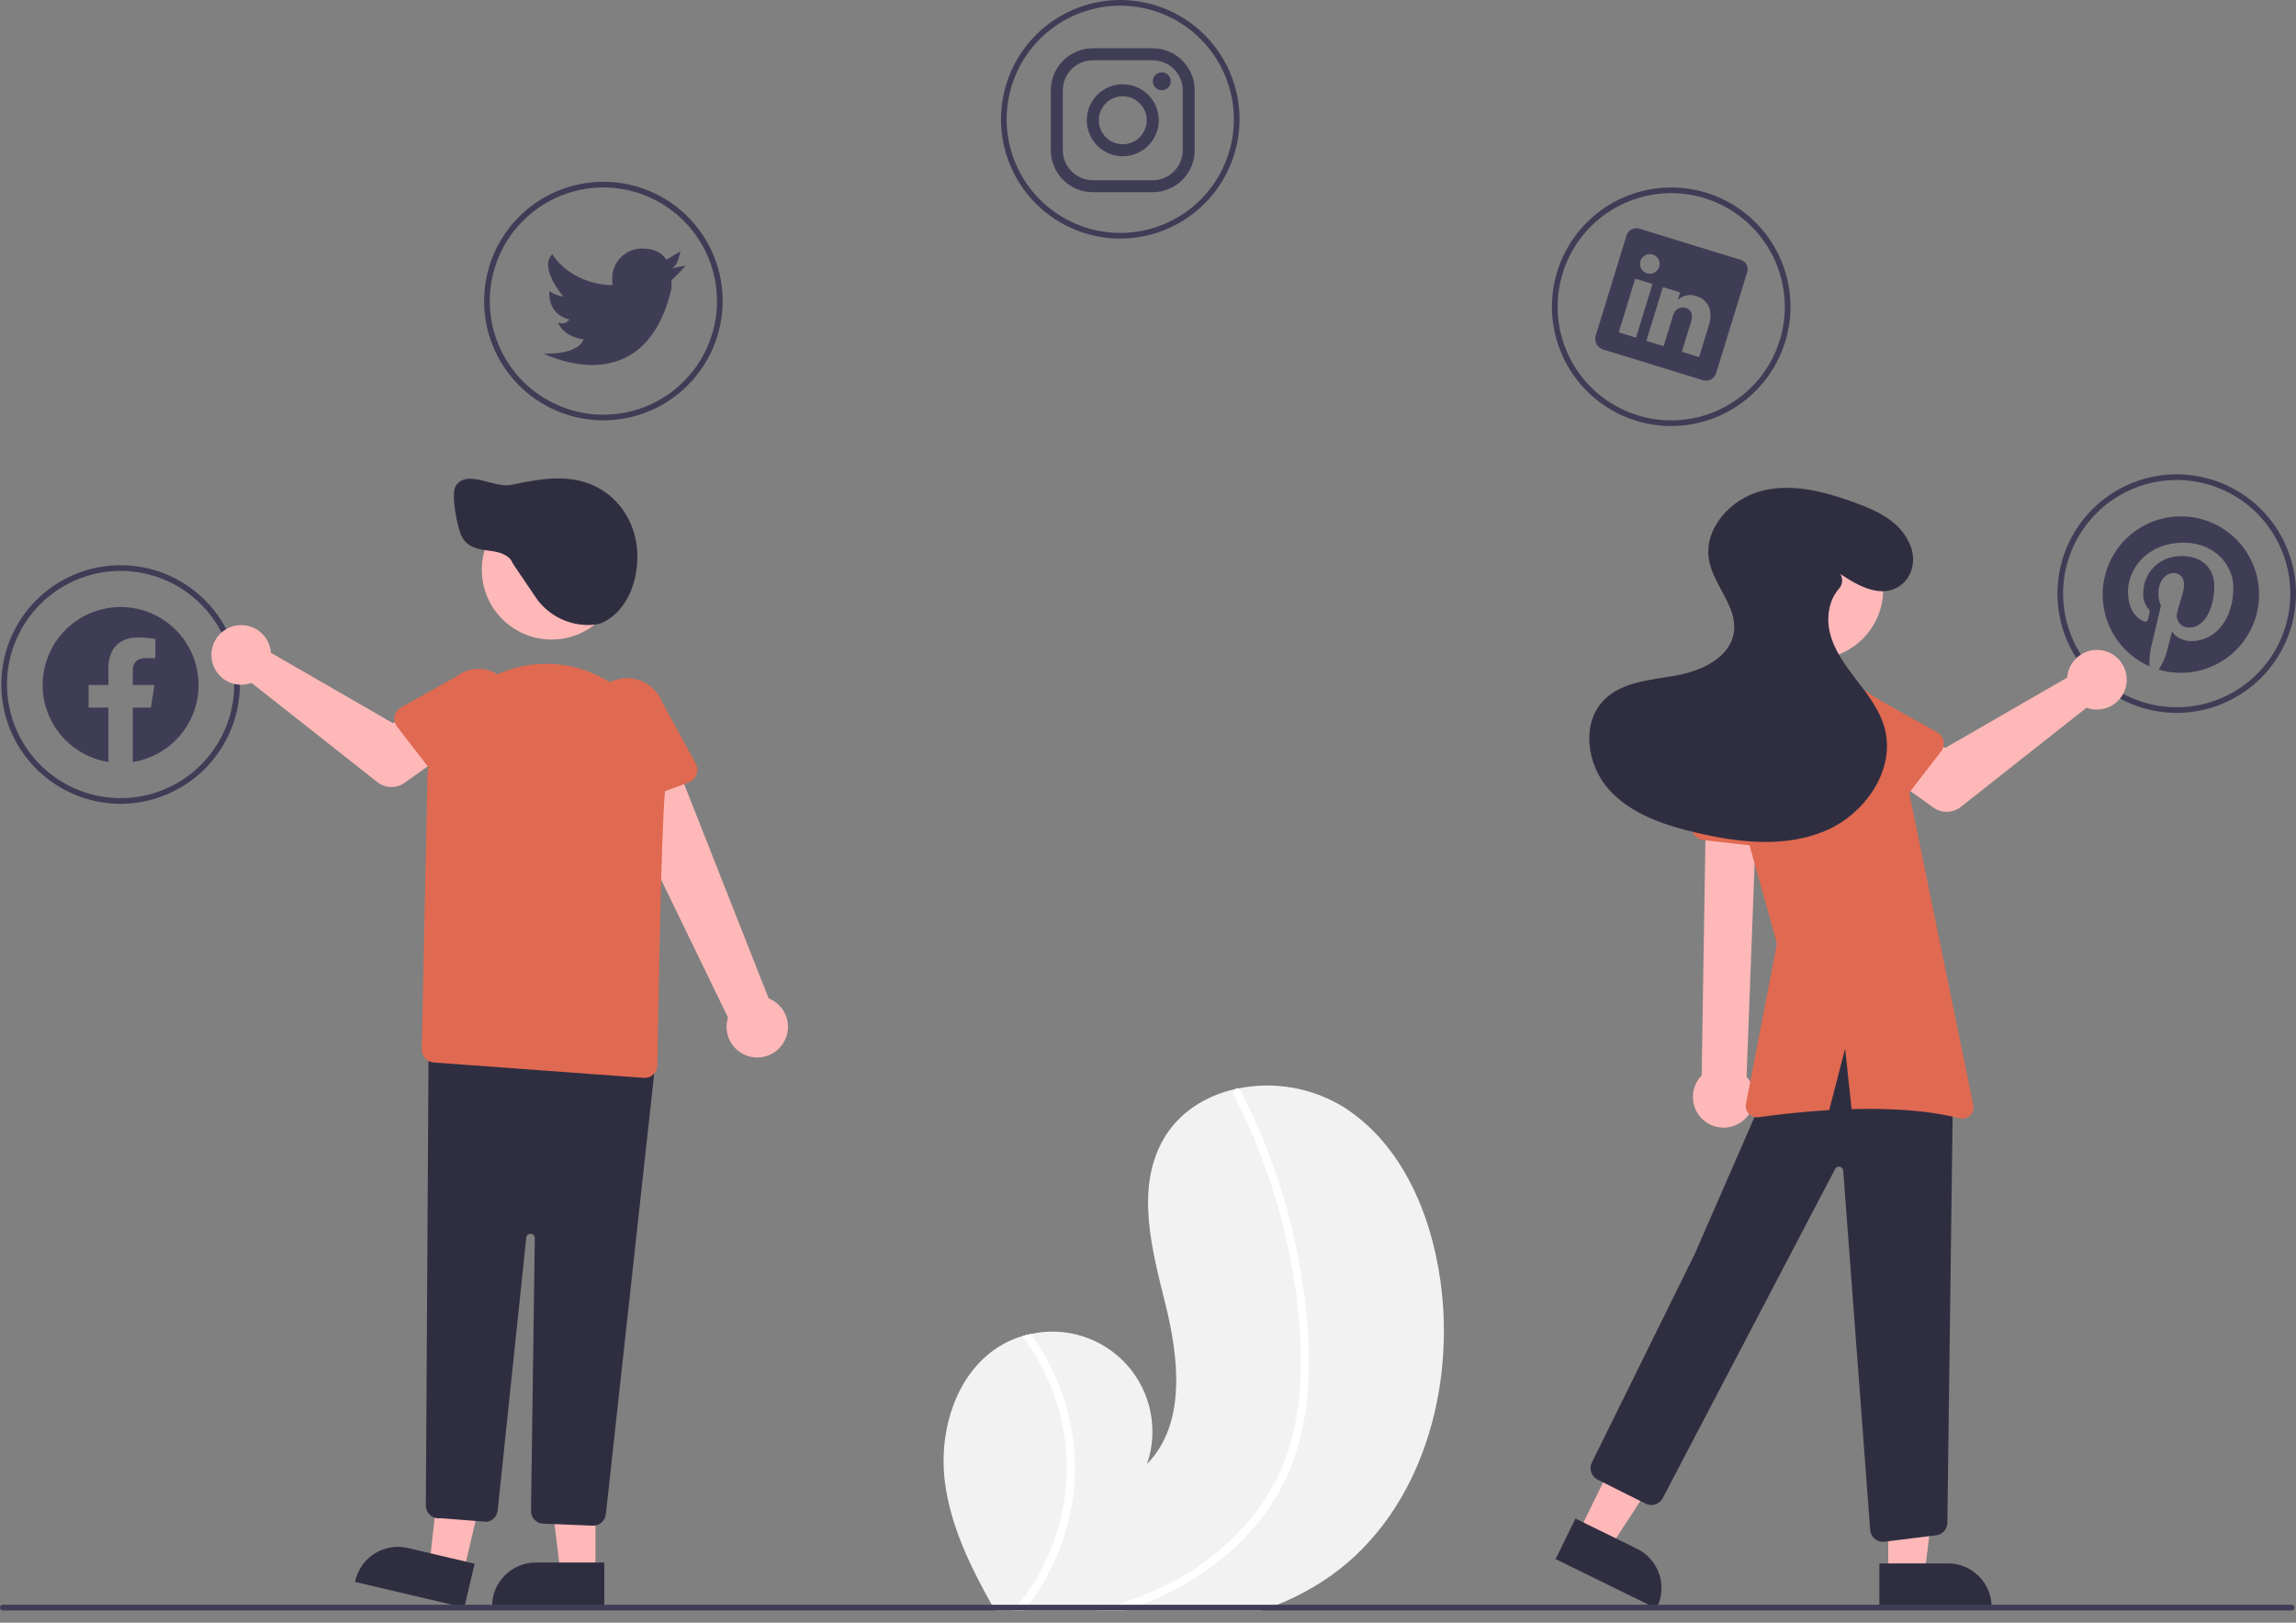 <svg width="150" height="106" viewBox="0 0 150 106" fill="none" xmlns="http://www.w3.org/2000/svg">
<rect x="0" y="0" width="150" height="106" fill="#808080" stroke="none"/>
<g clip-path="url(#clip0)">
<path d="M87.037 102.865C85.922 103.663 84.714 104.323 83.439 104.828C83.105 104.961 82.769 105.085 82.428 105.199H65.001C64.93 105.076 64.861 104.952 64.791 104.828C63.377 102.297 62.095 99.668 61.731 96.809C61.295 93.376 62.518 89.489 65.54 87.803C65.936 87.582 66.356 87.407 66.791 87.28C66.971 87.224 67.155 87.179 67.34 87.14C68.473 86.889 69.653 86.944 70.757 87.299C71.862 87.655 72.852 88.298 73.626 89.163C74.399 90.028 74.929 91.083 75.159 92.221C75.39 93.358 75.314 94.536 74.938 95.634C77.5 93.007 77.021 88.747 76.138 85.187C75.253 81.626 74.181 77.663 75.982 74.465C76.983 72.685 78.743 71.581 80.717 71.136C80.778 71.123 80.84 71.11 80.899 71.099C83.253 70.622 85.7 71.051 87.751 72.299C91.528 74.678 93.467 79.192 94.096 83.612C95.111 90.725 92.866 98.662 87.037 102.865Z" fill="#F2F2F2"/>
<path d="M68.708 89.408C70.103 92.24 70.548 95.447 69.977 98.553C69.546 100.83 68.596 102.977 67.201 104.828C67.106 104.954 67.01 105.078 66.912 105.199H66.223C66.329 105.078 66.433 104.954 66.531 104.828C67.798 103.249 68.717 101.421 69.226 99.462C69.736 97.504 69.826 95.459 69.489 93.464C69.089 91.219 68.165 89.1 66.791 87.28C66.971 87.224 67.155 87.18 67.34 87.141C67.863 87.854 68.32 88.613 68.708 89.408Z" fill="white"/>
<path d="M85.38 91.462C85.231 93.031 84.854 94.569 84.261 96.029C83.714 97.322 82.978 98.525 82.075 99.599C80.233 101.816 77.795 103.484 75.147 104.594C74.954 104.675 74.76 104.753 74.563 104.828C74.222 104.961 73.876 105.084 73.53 105.199H71.65C72.094 105.087 72.535 104.963 72.971 104.828C74.008 104.505 75.019 104.106 75.997 103.635C78.483 102.456 80.641 100.686 82.283 98.479C84.044 96.048 84.821 93.126 84.955 90.155C85.096 86.977 84.682 83.742 83.957 80.649C83.216 77.478 82.091 74.411 80.604 71.515C80.571 71.449 80.564 71.373 80.585 71.303C80.606 71.232 80.653 71.173 80.717 71.136C80.771 71.101 80.836 71.087 80.899 71.099C80.93 71.107 80.959 71.122 80.983 71.142C81.007 71.163 81.027 71.189 81.04 71.218C81.224 71.576 81.404 71.934 81.576 72.296C83.017 75.312 84.078 78.496 84.736 81.773C85.372 84.934 85.714 88.243 85.38 91.462Z" fill="white"/>
<path d="M7.88 52.507C6.338 52.507 4.832 52.05 3.55 51.193C2.269 50.337 1.27 49.12 0.68 47.696C0.091 46.272 -0.064 44.706 0.237 43.194C0.538 41.682 1.28 40.294 2.37 39.204C3.459 38.114 4.848 37.372 6.359 37.071C7.871 36.771 9.438 36.925 10.862 37.515C12.286 38.105 13.503 39.103 14.359 40.385C15.215 41.666 15.672 43.173 15.672 44.714C15.67 46.78 14.848 48.761 13.387 50.222C11.926 51.682 9.946 52.504 7.88 52.507ZM7.88 37.293C6.412 37.293 4.977 37.728 3.757 38.543C2.536 39.359 1.585 40.518 1.023 41.874C0.461 43.23 0.314 44.722 0.601 46.162C0.887 47.602 1.594 48.924 2.632 49.962C3.67 51 4.992 51.707 6.432 51.993C7.871 52.279 9.364 52.132 10.72 51.571C12.076 51.009 13.235 50.058 14.05 48.837C14.866 47.617 15.301 46.182 15.301 44.714C15.299 42.746 14.516 40.86 13.125 39.469C11.734 38.078 9.847 37.295 7.88 37.293Z" fill="#3F3D56"/>
<path d="M39.421 27.459C37.88 27.459 36.373 27.002 35.091 26.146C33.81 25.29 32.811 24.073 32.221 22.649C31.632 21.225 31.477 19.658 31.778 18.146C32.079 16.635 32.821 15.246 33.911 14.157C35 13.067 36.389 12.325 37.901 12.024C39.412 11.723 40.979 11.878 42.403 12.467C43.827 13.057 45.044 14.056 45.9 15.338C46.756 16.619 47.213 18.126 47.213 19.667C47.211 21.733 46.389 23.713 44.928 25.174C43.467 26.635 41.487 27.457 39.421 27.459ZM39.421 12.245C37.953 12.245 36.518 12.681 35.298 13.496C34.077 14.312 33.126 15.471 32.564 16.827C32.002 18.183 31.855 19.675 32.142 21.115C32.428 22.554 33.135 23.877 34.173 24.915C35.211 25.952 36.533 26.659 37.973 26.946C39.413 27.232 40.905 27.085 42.261 26.523C43.617 25.962 44.776 25.01 45.591 23.79C46.407 22.569 46.842 21.135 46.842 19.667C46.84 17.699 46.057 15.813 44.666 14.421C43.275 13.03 41.388 12.248 39.421 12.245Z" fill="#3F3D56"/>
<path d="M73.188 15.585C71.647 15.585 70.14 15.128 68.859 14.272C67.578 13.415 66.579 12.198 65.989 10.775C65.399 9.351 65.245 7.784 65.546 6.272C65.846 4.761 66.588 3.372 67.678 2.282C68.768 1.193 70.156 0.45 71.668 0.15C73.18 -0.151 74.746 0.003 76.17 0.593C77.594 1.183 78.811 2.182 79.668 3.463C80.524 4.745 80.981 6.251 80.981 7.793C80.978 9.858 80.157 11.839 78.696 13.3C77.235 14.761 75.254 15.583 73.188 15.585ZM73.188 0.371C71.72 0.371 70.285 0.806 69.065 1.622C67.845 2.437 66.893 3.596 66.332 4.952C65.77 6.309 65.623 7.801 65.909 9.24C66.196 10.68 66.903 12.002 67.941 13.04C68.978 14.078 70.301 14.785 71.74 15.071C73.18 15.358 74.672 15.211 76.028 14.649C77.384 14.087 78.543 13.136 79.359 11.916C80.174 10.695 80.61 9.26 80.61 7.793C80.608 5.825 79.825 3.939 78.433 2.547C77.042 1.156 75.156 0.373 73.188 0.371Z" fill="#3F3D56"/>
<path d="M109.182 27.83C107.641 27.83 106.134 27.373 104.853 26.517C103.571 25.661 102.573 24.444 101.983 23.02C101.393 21.596 101.239 20.029 101.539 18.518C101.84 17.006 102.582 15.617 103.672 14.528C104.762 13.438 106.15 12.696 107.662 12.395C109.174 12.094 110.74 12.249 112.164 12.838C113.588 13.428 114.805 14.427 115.661 15.709C116.518 16.99 116.975 18.497 116.975 20.038C116.972 22.104 116.151 24.084 114.69 25.545C113.229 27.006 111.248 27.828 109.182 27.83ZM109.182 12.616C107.714 12.616 106.279 13.052 105.059 13.867C103.839 14.683 102.887 15.842 102.326 17.198C101.764 18.554 101.617 20.046 101.903 21.486C102.19 22.925 102.897 24.248 103.934 25.286C104.972 26.323 106.295 27.03 107.734 27.317C109.174 27.603 110.666 27.456 112.022 26.894C113.378 26.333 114.537 25.381 115.353 24.161C116.168 22.941 116.604 21.506 116.604 20.038C116.601 18.07 115.819 16.184 114.427 14.793C113.036 13.401 111.15 12.619 109.182 12.616Z" fill="#3F3D56"/>
<path d="M142.208 46.569C140.666 46.569 139.16 46.112 137.878 45.256C136.597 44.4 135.598 43.183 135.008 41.759C134.418 40.335 134.264 38.768 134.565 37.257C134.865 35.745 135.608 34.357 136.697 33.267C137.787 32.177 139.176 31.435 140.687 31.134C142.199 30.833 143.766 30.988 145.19 31.578C146.613 32.167 147.83 33.166 148.687 34.448C149.543 35.729 150 37.236 150 38.777C149.998 40.843 149.176 42.824 147.715 44.284C146.254 45.745 144.273 46.567 142.208 46.569ZM142.208 31.355C140.74 31.355 139.305 31.791 138.084 32.606C136.864 33.422 135.913 34.581 135.351 35.937C134.789 37.293 134.642 38.785 134.929 40.225C135.215 41.664 135.922 42.987 136.96 44.025C137.998 45.062 139.32 45.769 140.76 46.056C142.199 46.342 143.691 46.195 145.048 45.633C146.404 45.072 147.563 44.12 148.378 42.9C149.194 41.68 149.629 40.245 149.629 38.777C149.627 36.809 148.844 34.923 147.453 33.532C146.062 32.14 144.175 31.358 142.208 31.355Z" fill="#3F3D56"/>
<path d="M43.874 17.533L44.801 17.347C44.801 17.347 44.022 18.219 43.874 18.275C43.86 18.46 43.86 18.646 43.874 18.831C42.092 26.475 35.525 23.099 35.525 23.099C37.918 23.154 38.122 22.171 38.122 22.171C36.73 21.967 36.452 21.058 36.452 21.058C36.577 21.124 36.722 21.141 36.859 21.107C36.996 21.073 37.115 20.989 37.194 20.872C35.691 20.483 35.895 19.017 35.895 19.017C36.163 19.21 36.476 19.332 36.805 19.369C36.638 19.165 35.228 17.477 36.081 16.605C36.081 16.605 37.12 18.46 39.847 18.627L40.033 18.59C40.001 18.457 39.989 18.319 39.996 18.182C39.996 17.665 40.201 17.17 40.566 16.805C40.932 16.439 41.427 16.234 41.944 16.234C43.243 16.234 43.521 16.976 43.521 16.976L44.449 16.419C44.43 16.419 44.337 17.347 43.874 17.533Z" fill="#3F3D56"/>
<path d="M103.121 100.121L105.163 101.122L109.997 93.721L106.982 92.243L103.121 100.121Z" fill="#FFB8B8"/>
<path d="M102.927 99.199L106.949 101.171L106.949 101.171C107.286 101.336 107.586 101.565 107.834 101.847C108.082 102.128 108.272 102.455 108.393 102.81C108.515 103.165 108.565 103.54 108.541 103.914C108.518 104.288 108.421 104.654 108.256 104.991L108.215 105.074L101.629 101.846L102.927 99.199Z" fill="#2F2E41"/>
<path d="M123.361 103.611L125.636 103.611L126.718 94.837H123.361L123.361 103.611Z" fill="#FFB8B8"/>
<path d="M122.781 102.126L127.261 102.126H127.261C127.636 102.126 128.007 102.2 128.353 102.343C128.7 102.487 129.014 102.697 129.28 102.962C129.545 103.227 129.755 103.542 129.898 103.888C130.042 104.235 130.116 104.606 130.116 104.981V105.074L122.781 105.074L122.781 102.126Z" fill="#2F2E41"/>
<path d="M118.475 43.061C120.992 43.061 123.032 41.02 123.032 38.504C123.032 35.987 120.992 33.947 118.475 33.947C115.959 33.947 113.919 35.987 113.919 38.504C113.919 41.02 115.959 43.061 118.475 43.061Z" fill="#FFB8B8"/>
<path d="M123.013 100.717C122.798 100.717 122.592 100.634 122.437 100.485C122.281 100.336 122.189 100.134 122.18 99.919L120.419 76.474C120.417 76.413 120.394 76.354 120.355 76.306C120.316 76.259 120.262 76.226 120.203 76.212C120.143 76.198 120.08 76.205 120.024 76.231C119.968 76.256 119.922 76.3 119.894 76.354L108.626 97.866C108.524 98.059 108.35 98.204 108.143 98.271C107.935 98.338 107.709 98.322 107.513 98.225L104.372 96.654C104.175 96.555 104.025 96.383 103.955 96.174C103.884 95.965 103.899 95.736 103.997 95.538L110.72 81.914L115.174 71.709C116.893 68.323 118.718 66.578 120.754 66.374C122.843 66.166 125.073 67.602 127.574 70.765L127.595 70.791L127.594 70.824L127.223 99.463C127.224 99.671 127.147 99.872 127.006 100.025C126.866 100.179 126.674 100.275 126.466 100.293L123.095 100.713C123.068 100.716 123.04 100.717 123.013 100.717Z" fill="#2F2E41"/>
<path d="M113.666 73.357C113.914 73.204 114.125 72.998 114.285 72.755C114.445 72.511 114.55 72.235 114.592 71.947C114.634 71.659 114.612 71.365 114.528 71.086C114.444 70.807 114.3 70.549 114.105 70.332L114.792 52.176L111.453 52.593L111.171 70.256C110.828 70.606 110.625 71.07 110.601 71.56C110.577 72.05 110.734 72.532 111.041 72.914C111.349 73.296 111.786 73.553 112.269 73.634C112.753 73.716 113.25 73.617 113.666 73.357Z" fill="#FFB8B8"/>
<path d="M115.778 55.386L111.294 54.877C111.166 54.862 111.043 54.821 110.933 54.754C110.823 54.688 110.729 54.599 110.656 54.493C110.584 54.386 110.535 54.266 110.514 54.139C110.492 54.013 110.498 53.883 110.531 53.759L111.689 49.41C111.767 48.758 112.1 48.163 112.616 47.756C113.132 47.349 113.788 47.163 114.441 47.24C115.093 47.316 115.689 47.648 116.098 48.162C116.506 48.677 116.694 49.333 116.619 49.985L116.773 54.468C116.777 54.597 116.754 54.724 116.704 54.843C116.655 54.961 116.58 55.068 116.486 55.155C116.391 55.242 116.279 55.308 116.157 55.348C116.035 55.388 115.906 55.401 115.778 55.386V55.386Z" fill="#E06951"/>
<path d="M135.098 43.957C135.075 44.058 135.06 44.159 135.053 44.262L127.083 48.86L125.146 47.744L123.081 50.448L126.318 52.756C126.58 52.942 126.895 53.039 127.216 53.031C127.537 53.023 127.847 52.911 128.099 52.712L136.318 46.229C136.689 46.366 137.092 46.387 137.476 46.289C137.859 46.191 138.203 45.979 138.463 45.681C138.722 45.383 138.885 45.012 138.929 44.619C138.973 44.226 138.897 43.829 138.709 43.48C138.522 43.132 138.234 42.849 137.881 42.669C137.529 42.488 137.131 42.42 136.739 42.471C136.347 42.523 135.98 42.693 135.687 42.959C135.393 43.224 135.188 43.572 135.098 43.957Z" fill="#FFB8B8"/>
<path d="M126.817 49.078L124.241 52.416C124.167 52.511 124.075 52.589 123.968 52.645C123.862 52.701 123.745 52.733 123.625 52.74C123.506 52.746 123.386 52.727 123.274 52.683C123.162 52.639 123.062 52.572 122.978 52.485L120.062 49.457C119.578 49.08 119.263 48.525 119.187 47.916C119.111 47.306 119.28 46.692 119.656 46.207C120.033 45.722 120.587 45.406 121.196 45.328C121.805 45.251 122.42 45.418 122.906 45.794L126.563 47.839C126.668 47.898 126.759 47.978 126.83 48.075C126.901 48.172 126.95 48.283 126.974 48.4C126.998 48.518 126.996 48.639 126.969 48.756C126.942 48.873 126.89 48.983 126.817 49.078H126.817Z" fill="#E06951"/>
<path d="M128.918 72.185L123.973 48.097C123.738 46.952 123.068 45.943 122.104 45.282C121.141 44.62 119.958 44.358 118.806 44.55L117.156 44.825C116.583 44.921 116.035 45.128 115.542 45.435C115.049 45.743 114.622 46.145 114.284 46.617C113.748 47.368 113.387 48.23 113.227 49.139C113.067 50.048 113.113 50.981 113.362 51.87L116.091 61.639L114.065 72.106C114.043 72.222 114.048 72.341 114.081 72.455C114.115 72.568 114.174 72.672 114.256 72.758C114.337 72.844 114.438 72.909 114.55 72.948C114.661 72.986 114.781 72.998 114.898 72.981C115.912 72.836 117.584 72.629 119.504 72.516L120.544 68.504L120.967 72.453C123.326 72.386 125.886 72.502 127.998 73.051C128.121 73.083 128.249 73.084 128.372 73.053C128.494 73.022 128.607 72.961 128.699 72.874C128.791 72.787 128.86 72.679 128.898 72.558C128.936 72.438 128.943 72.309 128.918 72.185Z" fill="#E06951"/>
<path d="M120.229 37.49C121.4 38.292 122.938 39.116 124.134 38.262C124.92 37.702 125.167 36.664 124.849 35.753C124.276 34.115 122.702 33.394 121.197 32.841C119.241 32.122 117.111 31.551 115.091 32.065C113.071 32.58 111.287 34.535 111.651 36.587C111.944 38.237 113.501 39.611 113.28 41.272C113.058 42.944 111.177 43.824 109.517 44.123C107.857 44.422 105.999 44.518 104.806 45.71C103.284 47.231 103.664 49.95 105.096 51.556C106.528 53.163 108.69 53.891 110.784 54.385C113.558 55.041 116.559 55.386 119.194 54.297C121.83 53.209 123.88 50.28 123.117 47.533C122.794 46.373 122.035 45.392 121.301 44.437C120.567 43.483 119.823 42.484 119.543 41.313C119.31 40.337 119.483 39.204 120.13 38.472C120.248 38.343 120.322 38.181 120.342 38.008C120.361 37.836 120.326 37.661 120.24 37.509L120.229 37.49Z" fill="#2F2E41"/>
<path d="M75.311 3.938C75.83 3.939 76.327 4.146 76.694 4.513C77.061 4.88 77.268 5.377 77.27 5.896V9.814C77.268 10.333 77.061 10.831 76.694 11.197C76.327 11.565 75.83 11.771 75.311 11.773H71.393C70.874 11.771 70.377 11.565 70.01 11.197C69.642 10.831 69.436 10.333 69.434 9.814V5.896C69.436 5.377 69.642 4.88 70.01 4.513C70.377 4.146 70.874 3.939 71.393 3.938H75.311ZM75.311 3.154H71.393C70.666 3.156 69.97 3.446 69.456 3.96C68.942 4.473 68.653 5.17 68.651 5.896V9.814C68.653 10.541 68.942 11.237 69.456 11.751C69.97 12.265 70.666 12.554 71.393 12.556H75.311C76.037 12.554 76.734 12.265 77.248 11.751C77.761 11.237 78.051 10.541 78.053 9.814V5.896C78.051 5.17 77.761 4.473 77.248 3.96C76.734 3.446 76.037 3.156 75.311 3.154Z" fill="#3F3D56"/>
<path d="M75.898 5.896C75.743 5.896 75.594 5.834 75.484 5.724C75.374 5.614 75.313 5.465 75.313 5.309C75.313 5.154 75.375 5.005 75.485 4.895C75.595 4.785 75.744 4.724 75.9 4.724C76.055 4.724 76.204 4.785 76.314 4.895C76.424 5.005 76.486 5.154 76.486 5.309C76.486 5.465 76.424 5.614 76.315 5.724C76.205 5.834 76.056 5.896 75.901 5.896C75.9 5.896 75.899 5.896 75.898 5.896Z" fill="#3F3D56"/>
<path d="M73.352 6.288C73.662 6.288 73.965 6.38 74.222 6.552C74.48 6.725 74.681 6.969 74.8 7.256C74.918 7.542 74.949 7.857 74.889 8.161C74.828 8.465 74.679 8.744 74.46 8.964C74.241 9.183 73.962 9.332 73.658 9.393C73.354 9.453 73.038 9.422 72.752 9.303C72.466 9.185 72.221 8.984 72.049 8.726C71.877 8.468 71.785 8.165 71.785 7.855C71.785 7.44 71.95 7.041 72.244 6.747C72.538 6.453 72.936 6.288 73.352 6.288ZM73.352 5.505C72.887 5.505 72.433 5.643 72.046 5.901C71.659 6.159 71.358 6.526 71.18 6.956C71.002 7.385 70.956 7.858 71.046 8.314C71.137 8.77 71.361 9.189 71.69 9.518C72.018 9.846 72.437 10.07 72.893 10.161C73.349 10.252 73.822 10.205 74.251 10.027C74.681 9.849 75.048 9.548 75.306 9.161C75.565 8.775 75.702 8.32 75.702 7.855C75.702 7.232 75.455 6.634 75.014 6.193C74.573 5.753 73.975 5.505 73.352 5.505V5.505Z" fill="#3F3D56"/>
<path d="M30.273 102.737L28.059 102.215L29.018 93.427L32.285 94.197L30.273 102.737Z" fill="#FFB8B8"/>
<path d="M30.332 105.016L23.194 103.334L23.215 103.244C23.301 102.879 23.458 102.535 23.677 102.23C23.896 101.926 24.173 101.668 24.492 101.471C24.81 101.274 25.165 101.141 25.535 101.081C25.905 101.021 26.283 101.034 26.648 101.12L26.648 101.12L31.008 102.147L30.332 105.016Z" fill="#2F2E41"/>
<path d="M38.901 102.811H36.627L35.545 94.037L38.902 94.037L38.901 102.811Z" fill="#FFB8B8"/>
<path d="M39.481 105.016L32.147 105.016V104.923C32.147 104.548 32.221 104.177 32.364 103.831C32.508 103.484 32.718 103.17 32.983 102.904C33.248 102.639 33.563 102.429 33.909 102.286C34.256 102.142 34.627 102.068 35.002 102.068H35.002L39.481 102.069L39.481 105.016Z" fill="#2F2E41"/>
<path d="M51.186 68.113C51.339 67.865 51.435 67.586 51.468 67.296C51.501 67.007 51.47 66.714 51.377 66.437C51.285 66.161 51.133 65.909 50.932 65.697C50.731 65.486 50.486 65.322 50.215 65.215L43.555 48.327L39.85 50.576L47.562 66.469C47.413 66.937 47.441 67.443 47.641 67.891C47.84 68.339 48.197 68.699 48.644 68.901C49.091 69.104 49.596 69.135 50.065 68.99C50.533 68.845 50.932 68.533 51.186 68.113Z" fill="#FFB8B8"/>
<path d="M44.971 51.12L40.738 52.687C40.617 52.732 40.489 52.75 40.361 52.74C40.233 52.73 40.108 52.693 39.996 52.631C39.883 52.569 39.785 52.484 39.709 52.38C39.633 52.277 39.579 52.159 39.553 52.033L38.626 47.63C38.402 47.012 38.431 46.331 38.708 45.735C38.985 45.139 39.487 44.677 40.104 44.451C40.721 44.225 41.402 44.252 41.999 44.528C42.595 44.803 43.058 45.304 43.286 45.92L45.444 49.852C45.506 49.965 45.543 50.09 45.552 50.218C45.561 50.346 45.543 50.474 45.498 50.595C45.453 50.715 45.382 50.824 45.291 50.915C45.2 51.005 45.091 51.075 44.971 51.12V51.12Z" fill="#E06951"/>
<path d="M38.75 99.662C38.739 99.662 38.728 99.661 38.717 99.661L35.493 99.532C35.275 99.524 35.069 99.431 34.919 99.273C34.769 99.115 34.687 98.904 34.691 98.686L34.938 80.875C34.94 80.803 34.913 80.734 34.864 80.681C34.815 80.629 34.748 80.597 34.677 80.593C34.605 80.589 34.535 80.612 34.48 80.659C34.425 80.705 34.391 80.77 34.383 80.842L32.513 98.673C32.494 98.854 32.415 99.025 32.29 99.157C32.165 99.29 32 99.379 31.82 99.409L31.809 99.411L28.782 99.173C28.663 99.191 28.541 99.183 28.425 99.15C28.309 99.117 28.202 99.058 28.11 98.98C28.019 98.901 27.946 98.803 27.896 98.693C27.846 98.583 27.821 98.464 27.821 98.343L28.002 68.142L42.855 69.082L39.58 98.918C39.557 99.122 39.46 99.311 39.307 99.448C39.154 99.585 38.956 99.661 38.75 99.662Z" fill="#2F2E41"/>
<path d="M36.035 41.777C38.552 41.777 40.592 39.737 40.592 37.22C40.592 34.703 38.552 32.663 36.035 32.663C33.519 32.663 31.478 34.703 31.478 37.22C31.478 39.737 33.519 41.777 36.035 41.777Z" fill="#FFB8B8"/>
<path d="M42.116 70.411C42.095 70.411 42.074 70.411 42.053 70.409L28.327 69.405C28.113 69.389 27.914 69.292 27.77 69.134C27.626 68.976 27.548 68.768 27.553 68.555L27.915 51.317C27.89 50.26 28.082 49.208 28.478 48.227C28.875 47.246 29.467 46.357 30.219 45.612C30.971 44.868 31.866 44.285 32.851 43.9C33.836 43.514 34.89 43.333 35.947 43.368C37.004 43.403 38.043 43.654 39.001 44.104C39.958 44.555 40.813 45.196 41.514 45.989C42.214 46.781 42.746 47.709 43.076 48.714C43.406 49.719 43.527 50.781 43.433 51.834C43.193 54.491 43.002 66.097 42.949 69.59C42.946 69.809 42.856 70.017 42.701 70.171C42.545 70.325 42.335 70.411 42.116 70.411Z" fill="#E06951"/>
<path d="M17.654 42.338C17.677 42.438 17.692 42.54 17.699 42.642L25.669 47.24L27.606 46.125L29.671 48.828L26.434 51.136C26.172 51.322 25.857 51.419 25.536 51.411C25.215 51.403 24.905 51.292 24.653 51.093L16.434 44.609C16.063 44.746 15.659 44.767 15.276 44.67C14.893 44.572 14.549 44.359 14.289 44.061C14.029 43.763 13.867 43.392 13.823 42.999C13.779 42.606 13.855 42.209 14.042 41.861C14.229 41.513 14.518 41.229 14.87 41.049C15.222 40.869 15.621 40.8 16.013 40.852C16.405 40.904 16.772 41.073 17.065 41.339C17.358 41.604 17.564 41.953 17.654 42.338Z" fill="#FFB8B8"/>
<path d="M25.778 46.78C25.802 46.663 25.851 46.552 25.922 46.455C25.993 46.358 26.084 46.278 26.189 46.219L29.846 44.174C30.332 43.799 30.947 43.632 31.555 43.71C32.164 43.788 32.717 44.103 33.094 44.588C33.47 45.073 33.639 45.687 33.563 46.296C33.487 46.905 33.173 47.459 32.69 47.837L29.773 50.865C29.69 50.952 29.589 51.019 29.478 51.063C29.366 51.107 29.246 51.127 29.127 51.12C29.007 51.113 28.89 51.081 28.784 51.025C28.677 50.969 28.584 50.891 28.511 50.796L25.935 47.458C25.862 47.363 25.81 47.253 25.783 47.136C25.756 47.019 25.754 46.898 25.778 46.78Z" fill="#E06951"/>
<path d="M38.39 40.828C37.689 40.823 37 40.64 36.389 40.296C35.777 39.953 35.263 39.46 34.893 38.864C34.853 38.801 34.634 38.479 34.38 38.106C33.666 37.058 33.499 36.809 33.485 36.772C33.291 36.274 32.678 36.082 32.198 36.008C32.109 35.994 32.018 35.982 31.927 35.97C31.25 35.879 30.551 35.785 30.167 35.042C29.886 34.496 29.426 32.275 29.779 31.732C30.222 31.051 31.073 31.272 31.895 31.486C32.421 31.623 32.965 31.764 33.399 31.674C35.278 31.283 37.408 30.84 39.29 31.985C40.787 32.897 41.687 34.619 41.64 36.478C41.589 38.476 40.718 40.052 39.31 40.696L39.017 40.781L38.852 40.801C38.699 40.819 38.544 40.828 38.39 40.828Z" fill="#2F2E41"/>
<path d="M142.48 33.73C141.307 33.73 140.169 34.134 139.259 34.874C138.348 35.614 137.72 36.644 137.479 37.793C137.238 38.941 137.4 40.137 137.938 41.181C138.475 42.224 139.355 43.05 140.43 43.521C140.408 43.128 140.438 42.734 140.519 42.348C140.617 41.933 141.176 39.563 141.176 39.563C141.064 39.309 141.008 39.033 141.011 38.755C141.011 37.998 141.449 37.432 141.997 37.432C142.462 37.432 142.686 37.781 142.686 38.199C142.686 38.666 142.387 39.365 142.234 40.013C142.204 40.133 142.202 40.258 142.229 40.379C142.256 40.5 142.311 40.612 142.389 40.708C142.468 40.804 142.568 40.88 142.681 40.93C142.794 40.98 142.918 41.002 143.042 40.996C144.009 40.996 144.661 39.752 144.661 38.279C144.661 37.159 143.906 36.321 142.535 36.321C140.986 36.321 140.019 37.478 140.019 38.769C140.004 39.133 140.124 39.49 140.357 39.771C140.397 39.804 140.426 39.85 140.44 39.901C140.453 39.953 140.449 40.007 140.43 40.056C140.404 40.149 140.35 40.375 140.325 40.466C140.32 40.494 140.309 40.52 140.293 40.543C140.276 40.565 140.255 40.584 140.23 40.596C140.205 40.608 140.177 40.615 140.149 40.614C140.121 40.614 140.094 40.607 140.069 40.594C139.355 40.302 139.022 39.522 139.022 38.642C139.022 37.191 140.247 35.45 142.674 35.45C144.625 35.45 145.909 36.862 145.909 38.377C145.909 40.382 144.794 41.879 143.151 41.879C142.599 41.879 142.081 41.58 141.903 41.242C141.903 41.242 141.607 42.419 141.543 42.647C141.425 43.035 141.252 43.404 141.03 43.742C141.732 43.95 142.472 44.004 143.197 43.901C143.923 43.797 144.617 43.539 145.235 43.144C145.852 42.749 146.376 42.225 146.773 41.609C147.17 40.993 147.43 40.299 147.535 39.574C147.64 38.849 147.588 38.109 147.382 37.406C147.177 36.702 146.822 36.051 146.343 35.497C145.863 34.943 145.27 34.498 144.604 34.193C143.937 33.889 143.213 33.73 142.48 33.73Z" fill="#3F3D56"/>
<path d="M113.705 16.97L107.132 14.948C107.049 14.918 106.961 14.905 106.872 14.909C106.784 14.913 106.697 14.935 106.617 14.972C106.537 15.01 106.465 15.063 106.406 15.129C106.346 15.194 106.301 15.271 106.271 15.355L104.244 21.942C104.194 22.12 104.215 22.311 104.301 22.475C104.388 22.639 104.534 22.764 104.71 22.823L111.28 24.845C111.455 24.891 111.641 24.867 111.798 24.777C111.956 24.687 112.071 24.539 112.119 24.364L114.146 17.777C114.173 17.695 114.182 17.609 114.174 17.523C114.167 17.437 114.141 17.354 114.1 17.279C114.058 17.203 114.002 17.137 113.934 17.084C113.866 17.031 113.788 16.992 113.705 16.97ZM106.881 22.057L105.753 21.71L106.832 18.202L107.96 18.549L106.881 22.057ZM107.599 17.854L107.591 17.852C107.429 17.8 107.294 17.687 107.215 17.537C107.137 17.386 107.121 17.211 107.171 17.049C107.222 16.887 107.334 16.751 107.485 16.672C107.635 16.593 107.81 16.576 107.973 16.626C108.135 16.676 108.271 16.788 108.351 16.938C108.43 17.088 108.447 17.264 108.398 17.426C108.349 17.588 108.237 17.725 108.087 17.805C107.937 17.885 107.762 17.903 107.599 17.854ZM111.004 23.325L109.876 22.978L110.466 21.06C110.608 20.601 110.54 20.236 110.132 20.111C110.004 20.072 109.867 20.075 109.741 20.117C109.614 20.16 109.504 20.241 109.425 20.349C109.368 20.429 109.326 20.519 109.301 20.614L108.686 22.612L107.558 22.265L108.637 18.757L109.765 19.104L109.615 19.592C109.773 19.446 109.966 19.345 110.176 19.3C110.386 19.255 110.605 19.267 110.808 19.335C111.549 19.563 111.959 20.224 111.635 21.276L111.004 23.325Z" fill="#3F3D56"/>
<path fill-rule="evenodd" clip-rule="evenodd" d="M12.974 44.745C12.974 43.771 12.694 42.818 12.169 41.998C11.645 41.179 10.896 40.526 10.011 40.119C9.127 39.712 8.145 39.566 7.181 39.7C6.217 39.833 5.311 40.24 4.571 40.873C3.83 41.505 3.287 42.336 3.005 43.268C2.722 44.2 2.713 45.193 2.977 46.129C3.241 47.066 3.769 47.908 4.497 48.554C5.224 49.201 6.122 49.625 7.084 49.777V46.218H5.79V44.745H7.084V43.622C7.084 42.346 7.844 41.64 9.008 41.64C9.39 41.645 9.771 41.679 10.148 41.74V42.993H9.506C8.873 42.993 8.675 43.386 8.675 43.789V44.745H10.088L9.863 46.218H8.675V49.778C9.874 49.588 10.965 48.977 11.753 48.054C12.541 47.132 12.974 45.958 12.974 44.745L12.974 44.745Z" fill="#3F3D56"/>
<path d="M149.913 105.013C149.913 105.062 149.893 105.109 149.858 105.144C149.824 105.179 149.776 105.199 149.727 105.199H0.186C0.136 105.199 0.089 105.179 0.054 105.144C0.02 105.11 0 105.062 0 105.013C0 104.964 0.02 104.917 0.054 104.882C0.089 104.847 0.136 104.828 0.186 104.828H149.727C149.776 104.828 149.824 104.847 149.858 104.882C149.893 104.917 149.913 104.964 149.913 105.013Z" fill="#3F3D56"/>
</g>
<defs>
<clipPath id="clip0">
<rect width="150" height="105.199" fill="white"/>
</clipPath>
</defs>
</svg>

